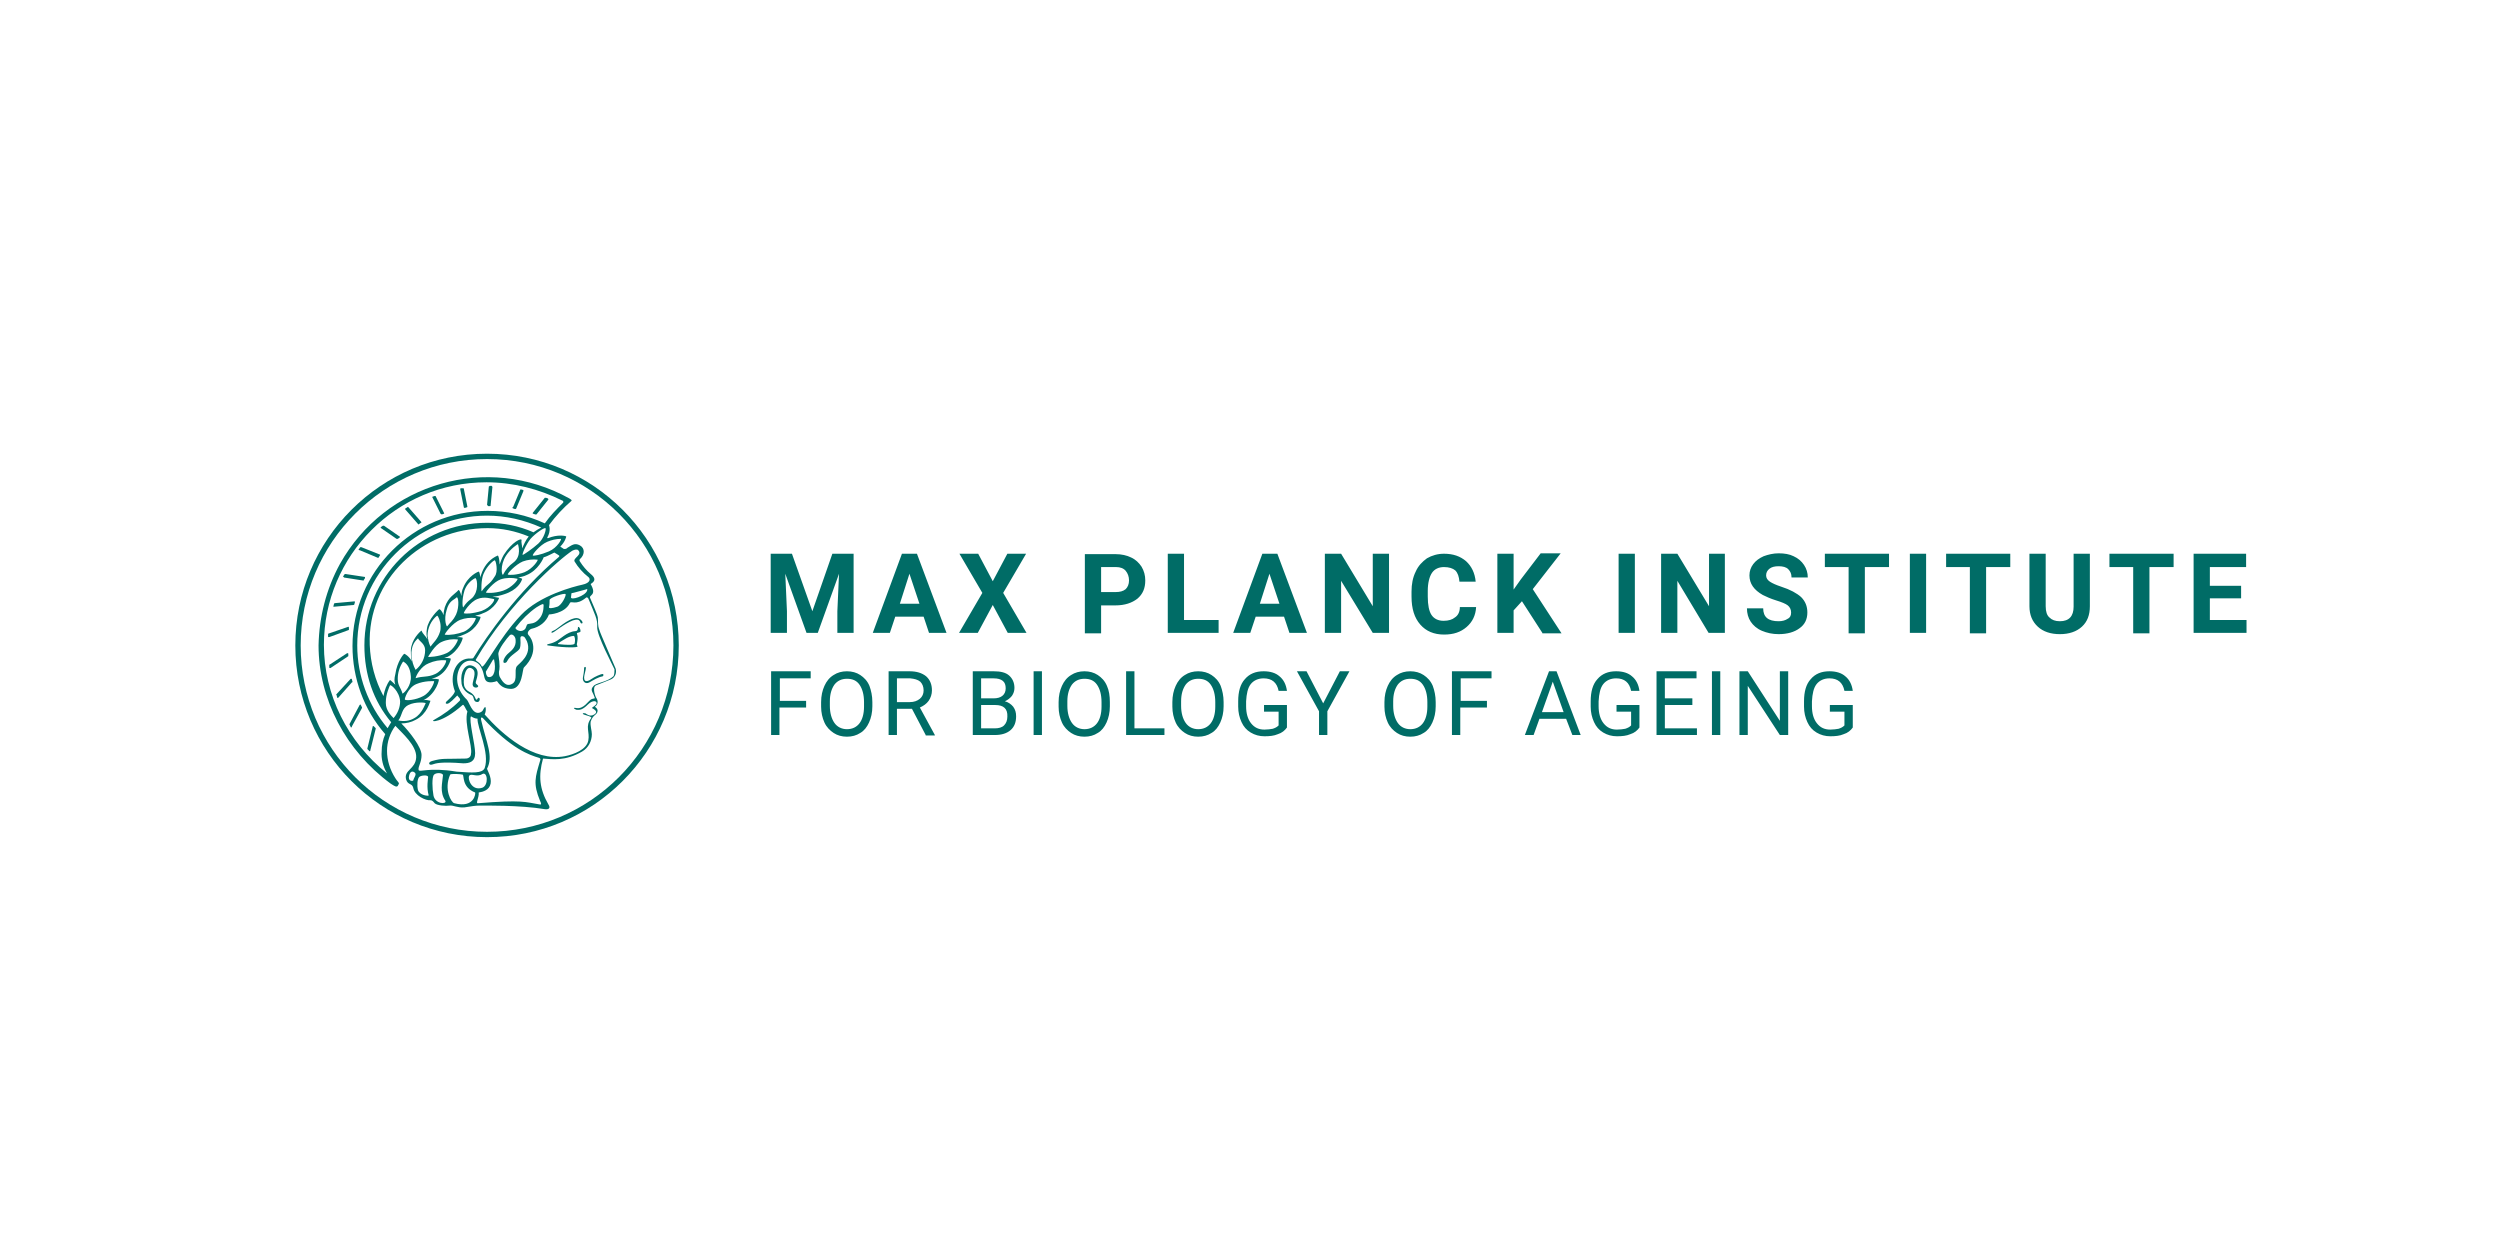 <?xml version="1.0" encoding="utf-8"?>
<!-- Generator: Adobe Illustrator 29.3.1, SVG Export Plug-In . SVG Version: 9.03 Build 55982)  -->
<svg version="1.0" id="Ebene_1" xmlns="http://www.w3.org/2000/svg" xmlns:xlink="http://www.w3.org/1999/xlink" x="0px" y="0px"
	 viewBox="0 0 600 300" style="enable-background:new 0 0 600 300;" xml:space="preserve">
<g transform="translate(0 0) scale(1.429) translate(0 0)">
	<path style="fill:#006C66;" d="M81.8,76.2c-17.8,0-32.2,14.4-32.2,32.2s14.4,32.2,32.2,32.2s32.2-14.4,32.2-32.2
		C114,90.6,99.6,76.2,81.8,76.2z M81.8,139.7c-17.3,0-31.3-14-31.3-31.3s14-31.3,31.3-31.3s31.3,14,31.3,31.3
		C113.1,125.7,99.1,139.7,81.8,139.7z"/>
	<path style="fill:#006C66;" d="M100.7,105.9c-0.4-1-0.2-1.6-0.3-2.2s-0.8-2.1-1.3-3.3c-0.2-0.5,1.2-0.4,0.1-2.3
		c0-0.1,1.4-0.6,0-1.7c-0.7-0.6-1.3-1.3-1.8-2.1c-0.1-0.1-0.1-0.3,0-0.4c0.8-0.7,0.9-1.8,0-2.3s-1.4,0-2.1,0.4
		c-0.2,0.2-0.3,0.2-0.6,0.2l-0.6-0.4c0.8-0.8,1-1.6,1-1.7C95,90,93.7,89.7,92,90.4l-0.1-0.1c0.7-1.2,0.3-2.1,0.3-2.1h0
		c1.1-1.5,2.4-2.9,3.8-4.1h0C96,84,96,84,95.9,83.9l-0.3-0.2c-13.7-7.6-30.9-2.6-38.5,11c-2.3,4.2-3.5,8.9-3.6,13.7
		c0,9,4.6,17.7,12.1,23.2c0.3,0.2,0.6,0.4,0.9,0.5c0.1,0,0.2,0,0.3-0.1l0.1-0.2c0.1-0.1,0.1-0.2,0.1-0.2c0-0.2-0.3-0.4-0.6-0.9
		c-0.9-1.4-1.4-3-1.4-4.6c0-1.5,0.5-3,1.4-4.2c1.1,1.2,3.6,3.3,3.5,5.3c-0.1,2-2.1,2.1-1.7,3.7c0.3,1,1,0.6,1.2,1.4
		c0.2,1.3,2.1,2.2,2.9,2.1c0.2,0,0.4,0.1,0.7,0.5c0.4,0.4,1.9,0.5,2.5,0.4c0.6-0.1,1.3,0.4,2.5,0.3c1.2-0.2,1.9-0.3,2.5-0.3
		c0.6,0,6.9-0.1,11,0.6c0.7,0.1,1-0.2,0.6-0.8c-1.5-2.6-1.7-4.8-0.9-7.7c1.5,0.1,3.7,0.5,6.6-1.2c1-0.6,1.6-1.7,1.6-2.9
		c0-0.6-0.3-1.4-0.2-2.1c0.2-0.6,0.4-0.8,0.6-1c1.1-0.8,0.3-1.4,0.1-1.5c0.5-0.3,0.6-0.9,0.3-1.4c-0.2-0.2-0.8-1.9-0.1-2.2
		s1.6-0.6,2.5-1c0.7-0.3,1-1.1,0.8-1.8c0,0,0,0,0,0C103,111.3,100.7,106.1,100.7,105.9z M69.4,131.1c-0.2,0.1-0.9,0.1-0.7-0.8
		c0.2-0.9,0.7-0.8,1-0.5S69.5,130.6,69.4,131.1z M96.1,92.5c0.4-0.2,0.8-0.3,1-0.1c0.8,0.8-0.9,1.3-0.6,1.9c0.6,1,1.4,1.9,2.3,2.6
		c0.4,0.3,0.4,1-1,1.3c-1.4,0.3-7.2,1.8-10.3,5.1c-3.8,4-6.3,9.3-6.6,8.6s-1.1-0.9-1-1.1C85.5,101.2,94.1,93.8,96.1,92.5z
		 M98.6,99.2c-0.3,0.9-2.8,1.7-2.7,1.1c0.1-0.6,0-0.7,0.2-0.7c0.2,0,1.1-0.3,2.3-0.6C98.6,98.9,98.7,98.9,98.6,99.2L98.6,99.2z
		 M92.3,100.8c-0.1-0.4,2.6-1.3,2.7-1c0.1,0.2-0.6,1.8-1.4,2.1c-0.9,0.3-1.4,0.3-1.4,0.1C92.3,101.6,92.3,101.2,92.3,100.8
		L92.3,100.8z M86.1,114.8c-1.2,0.8-1.9-0.7-2.1-1c-0.2-0.3-0.2-0.6-0.2-1c0.1-0.4,0.2-1-0.1-2.9c-0.1-0.8,1.5-2.8,1.9-3.2
		s1,0.2,1,0.8c0.1,1.1-0.6,1.7-1.2,2.2c-0.6,0.5-1,1.3-0.8,1.6c0.2,0.1,0.5,0,0.6-0.3c0.5-1,1.8-1.5,2.1-2.1
		c0.2-0.6,0.1-1.3,0.1-1.7c0-0.4,0.3-0.4,0.5-0.3c0.2,0,0.4,0.4,0.6,0.8c0.9,2.3-1.3,3.7-1.7,4.2C86.3,112.6,87,114.2,86.1,114.8z
		 M88,105.8c-0.7,0.5-1.6-0.2-1.4-0.4c1-1.3,2.2-2.5,3.5-3.4c1-0.6,1.2-0.7,1.2-0.3c0,0.8-0.2,1.7-0.8,2.3c-0.7,0.8-1.4,0.7-1.8,0.8
		S88.5,105.5,88,105.8L88,105.8z M82,113.7c-0.3-0.1-0.4-0.6-0.4-0.9c0.1-0.2,1-1.6,1.2-2c0.1-0.1,0.2,0,0.2,0c0,0,0,0,0,0.1
		C83.3,112.2,83.1,113.9,82,113.7z M91.9,91c0.7-0.3,1.5-0.5,2.3-0.5c0.2,0-0.6,1.5-2,2.1c-1.4,0.6-2.6,0.8-2.7,0.7
		C89.3,93.2,90.7,91.5,91.9,91z M66.4,115c-0.5-0.5-0.9-0.8-0.9-0.8c-0.6,0.8-0.9,1.7-1.1,2.7c-1.4-2.6-2.2-5.6-2.3-8.6
		c-0.4-10.9,8.7-19.6,19.8-19.6c2.4,0,4.7,0.5,6.9,1.4c-0.5,0.6-0.8,1.3-1.1,2c0-0.6-0.2-1-0.1-1.4c0-0.4-1.6,0.3-3,2.5
		c-0.3,0.5-0.5,1.1-0.7,1.6c0-0.9-0.2-1.5-0.3-1.5c-1.2,0.5-2.1,1.5-2.6,2.7c-0.1,0.3-0.3,0.7-0.3,1c-0.1-0.6-0.2-1-0.3-1
		c-0.1,0-1.8,0.7-2.6,2.7c-0.2,0.4-0.3,0.9-0.3,1.4c-0.2-0.7-0.4-1.1-0.5-1c-0.6,0.7-1.7,1.1-2.3,2.9c-0.1,0.4-0.2,0.8-0.2,1.3
		c-0.2-0.6-0.6-1-0.7-1c-0.1,0-1.9,1.7-2.1,3.3c-0.1,0.6-0.1,1.2,0.1,1.8c-0.3-0.6-0.8-0.9-1-1.5c-0.3,0.2-1.7,1.5-1.8,3.3
		c0,0.6,0,1.3,0.2,1.9c-0.5-0.9-1.2-1.3-1.3-1.3c-0.1,0-1.2,1.3-1.5,3.4C66.2,114,66.2,114.5,66.4,115z M89.1,90.5
		c0.9-1,2.3-1.9,2.5-1.8c0.2,0.1-0.2,1.7-1.2,2.6c-1,0.9-2.5,1.9-2.6,1.9C87.6,93.2,88.3,91.5,89.1,90.5z M86.2,94.5
		c-0.7,0.5-1.3,1.2-1.7,2c-0.2,0.3-0.6-1.5,0.5-3.2c0.7-1.1,2-2,2-1.9S87.7,93.4,86.2,94.5z M83.1,96.8c-1,1.6-1.1,1-2.2,2.5
		c-0.1,0.1-0.1-2,0.3-2.9c0.6-1.4,1.7-2.3,1.9-2.3C83.3,94.2,83.7,96,83.1,96.8z M79.7,99.9c-0.5,0.9-1,0.7-1.9,2.1
		c-0.1,0.1-0.3-1.1,0.2-2.8c0.3-0.9,1-1.7,1.8-2.1C80.1,97,80.4,98.8,79.7,99.9z M76.6,103.2c-0.6,1.2-0.9,1.2-1.5,2
		c-0.1,0.1-0.6-1.1-0.1-2.7c0.4-1.6,1.2-1.7,1.6-2.1C77,99.9,77.2,101.9,76.6,103.2z M74,105.2c0,0.3,0,0.6-0.1,0.9
		c-0.4,1.3-1.2,1.9-1.6,2.5c-0.3-0.6-0.4-1.2-0.5-1.8c0-1.3,0.6-2.6,1.6-3.4C73.6,103.4,74,104.4,74,105.2z M71.4,109.2
		c0,1.3-0.6,2.5-1.6,3.3c-0.4-0.7-0.6-1.5-0.7-2.3c-0.1-1.9,0.7-2.6,1.1-3C70.4,107.7,71.4,108.1,71.4,109.2z M67.7,111.1
		c0.6,0.3,1.2,1,1.3,2.5s-1,2.7-1.4,2.9c-0.3-1.1-0.8-1.3-0.8-2.5C66.8,113,67.1,112,67.7,111.1z M69.9,114.9c1.4-0.6,2.9-0.5,3-0.5
		c0.1,0.1-0.5,1.8-1.8,2.5c-1.3,0.7-2.9,0.8-3.1,0.6C67.9,117.4,68.5,115.5,69.9,114.9z M69.8,113.9c0.1-0.5,0.9-2,2.2-2.5l0,0
		c0.9-0.4,1.9-0.6,2.9-0.5c0.2,0.1-0.5,1.7-1.8,2.3C71.8,113.8,71.1,113.5,69.8,113.9z M71.9,110.3c0.1-0.1,1.1-2,2.3-2.5
		c0.9-0.4,1.8-0.5,2.7-0.4c0.1,0-0.6,1.7-1.9,2.3C73.7,110.3,71.9,110.4,71.9,110.3z M74.7,106.6c-0.1-0.1,1.3-2,2.6-2.5
		c0.8-0.3,1.7-0.4,2.6-0.3c0.1,0.1-0.6,1.7-2,2.3C76.8,106.5,75.7,106.7,74.7,106.6L74.7,106.6z M77.9,103c-0.1-0.1,1-1.9,2.3-2.4
		c1.2-0.5,2.4,0,2.7,0c0.4,0-0.4,1.4-2,2C79.3,103.1,78.2,103.1,77.9,103z M81.6,99.5c0-0.1,1.3-1.8,2.5-2.2
		c0.9-0.3,1.9-0.3,2.8-0.1c0.2,0.1-0.9,1.5-2.4,2S81.6,99.6,81.6,99.5z M85.3,96.5c-0.2-0.1,1.3-1.7,2.5-2.2
		c0.8-0.3,1.7-0.4,2.5-0.3c0.1,0.1-0.8,1.5-2.2,2.1C86.8,96.6,85.5,96.6,85.3,96.5z M65,129.9c-6.6-5.3-10.6-13.2-10.6-21.6
		C54.4,93.3,66.6,81,81.7,81c4.4,0,8.8,1.1,12.8,3.1c0.1,0,0.1,0.1,0.1,0.2c0,0,0,0,0,0.1c-1.1,1.1-2.2,2.2-3.1,3.5
		c-3-1.4-6.3-2.1-9.6-2.1c-12.5,0-22.7,10.2-22.7,22.7c0,5.4,1.9,10.7,5.5,14.8c-0.4,0.9-0.6,1.9-0.6,2.9
		C64,127.4,64.3,128.7,65,129.9z M65.1,122.3L65.1,122.3c-3.3-3.9-5.1-8.8-5.1-13.9c0-12,9.8-21.8,21.8-21.8c3.1,0,6.2,0.7,9.1,2
		c-0.4,0.2-0.9,0.5-1.3,0.8c-2.5-1.1-5.1-1.6-7.8-1.6c-11.4,0-20.6,9.2-20.6,20.6c0,4.9,1.5,9.3,4.5,12.9
		C65.6,121.5,65.3,121.9,65.1,122.3z M66.1,120.6c-0.4-0.4-1.3-1.3-1.3-2.5v-0.2c0-1.3,0.6-2.6,0.7-2.8s1.6,1,1.7,2.7
		C67.2,118.8,66.8,119.8,66.1,120.6z M68.6,118.4c1.2-0.6,2.9-0.4,2.9-0.3c-0.1,0.1-0.6,1.8-1.9,2.5c-0.8,0.5-1.8,0.6-2.7,0.4
		C67.6,120.1,67.4,119,68.6,118.4z M70.2,132.7c-0.2-0.8-0.1-1.9,0.2-2.2c0.3-0.3,1.5-0.4,1.5,0c0,0.3-0.3,1.7,0.1,3.1
		C71.9,133.7,70.5,133.6,70.2,132.7z M70.3,129.3c-0.1-0.6,0.5-1.2,0.5-2.5s-2-3.9-3.4-5.3c0.8,0,1.7-0.2,2.4-0.6
		c2-1,2.4-3.1,2.5-3.2c-0.4-0.1-0.8-0.2-1.2-0.1l0.2-0.1c2-1.1,2.5-3.4,2.4-3.4c-0.4-0.1-0.8-0.1-1.2-0.1l0.6-0.2
		c2.1-0.8,2.7-3.2,2.6-3.2c-0.4-0.1-0.7-0.1-1.1-0.1l0.6-0.2c1.9-1,2.6-3.1,2.5-3.2c-0.3-0.1-0.7-0.1-1-0.1c0.5-0.1,0.9-0.3,1.4-0.5
		c2.1-0.9,2.7-2.9,2.6-2.9c-0.3-0.1-0.6-0.1-0.9-0.2c0.5-0.1,0.9-0.2,1.3-0.4c2-0.7,2.8-2.6,2.7-2.6l-1.1-0.2c0.7,0,1.4-0.2,2-0.4
		c2.2-0.7,2.9-2.1,3-2.6c-0.2-0.1-0.5-0.2-0.7-0.2c0.5-0.1,1-0.2,1.4-0.4c2-0.8,2.9-2.9,2.9-3c0.4-0.1,0.8-0.3,1.2-0.5l0.6-0.3
		l0.5,0.3c0.3,0.2,0.4,0.2,0.3,0.4c-7,5.9-12.2,13.4-14.4,17c-0.1,0.1-0.2,0.1-0.4,0.1c-2.4-0.2-3.8,2.7-2.7,5.5
		c-0.1,0.6-1.3,1.6-1.4,1.7c-0.1,0.1-0.3,0.4,0.1,0.4s1.3-1,1.7-1.4c0.1,0.2,0.7,0.6,0.4,0.9c-1.3,1.3-2.7,2.3-4.3,3.2
		c-0.8,0.4,1.3,0.6,4.8-2.5c0.2-0.2,0.5,0.7,0.8,1.1c-0.6,2,0.9,5.9,0.6,7.1c0,0.5-0.4,0.8-0.9,0.8c-3.5,0.1-3.8-0.1-5.6,0.4
		c-0.8,0.2-0.6,0.8,0,0.6c0.6-0.2,1.4-0.5,5.2-0.2c1,0,2-0.2,2-1.7s-1.1-5.6-0.7-6.2c0.3,0.2,0.7,0.4,1.1,0.4
		c-0.1,1.4,2.1,5.8,1.2,8.3c-0.4,0.9-2,0.8-4.7,0.6C71.9,128.8,70.4,129.8,70.3,129.3L70.3,129.3z M81,132.3c-1.8,0.6-2.5-1.5-2.2-2
		s1.3,0.3,2.2-0.3C81.9,129.5,82.1,131.9,81,132.3L81,132.3z M72.8,133.6c-0.2-1.1-0.3-3.1,0.1-3.5s1.5-0.3,1.5,0.1
		c-0.1,1.3-0.6,2.8,0.4,4.3C75.1,135.1,73.1,135.1,72.8,133.6L72.8,133.6z M76.3,134.9c-0.5-0.1-1.8-2.3-0.7-4.8
		c0.1-0.2,1.8-0.1,2.1,0c0.3,0.1-0.2,2.1,2.1,3C79.9,133.2,79.7,135.8,76.3,134.9L76.3,134.9z M90.7,127.8c-0.8,2.7-1.2,3.8,0,6.7
		c0.2,0.4,0.3,0.7-0.1,0.6c-2.4-0.4-2.9-0.8-10.3-0.2c-0.5,0.1,0.2-1,0.1-1.8c0.7-0.1,1.8-0.4,2-1.5c0.2-1.1-0.6-2.3-0.6-2.5
		c1.1-2.1-0.1-4.3-1-8.2c-0.1-0.4,0.1-0.5,0.3-0.3c4.8,5.2,7.8,6.2,9.5,6.7C90.8,127.4,90.8,127.6,90.7,127.8L90.7,127.8z
		 M103,113.6c-1,0.9-2.5,1-3.2,1.5c-0.6,0.6-0.5,0.8-0.1,1.6c0.3,0.8,0.3,0.5-0.3,0.7s-1.3,1.8-2.7,1.5c-0.6-0.1-0.2,0.2,0.1,0.3
		c0.8,0.1,1.1-0.2,1.4-0.4s0.7-0.7,1.1-0.9c0.4-0.2,0.9-0.2,0.9,0.2c0,0.3-0.6,0.6-0.8,0.8c0.3,0.2,1.2,0.6,0.4,1.1
		s-1.4-0.2-1.5-0.2s-0.5-0.1-0.4,0.1c0.1,0.2,1.6,0.4,1.4,0.7c-1.1,1.4-0.2,2.3-0.5,3.8s-2.4,2.3-3.9,2.6c-5.3,1-10.5-3.6-13.5-7
		c0.3-0.6,0.2-1.5,0-1.2c-0.3,0.3-0.2,0.7-0.9,0.9c-1.2,0.3-1.7-1.8-2.1-2.2c-1.5-1.4-2.1-3.5-1.2-5.3c0.9-1.8,2.8-1.4,3.5-0.3
		c0.7,1.1,0.5,2.1,1,2.5c0.5,0.4,1.5,0.1,1.7,0c0.2-0.1,0.5,1.3,2.5,1.3c1.9-0.1,1.8-3.3,2.1-3.6c2.6-2.6,1.3-4.9,0.8-5.4
		c-0.5-0.5,0.3-1.1,0.5-1.1c1.3-0.3,2.4-1.1,2.9-2.4c0,0,2.6-0.1,3.5-1.9c0.2-0.5,1,0.5,2.7-0.9c0.1-0.1,0.2-0.1,0.3,0
		c0,0,0.1,0.1,0.1,0.1c1.1,2.7,1.6,3.5,1.5,4.8c-0.1,1.4,2.7,6.6,2.9,7.1C103.2,112.8,103.2,113.4,103,113.6z"/>
	<path style="fill:#006C66;" d="M96.8,103.8c-1.5,0.1-3.2,1.9-3.8,2.1c-0.6,0.2-0.4,0.5-0.1,0.3c0.3-0.1,1.8-1.4,3.3-2
		c1.5-0.5,1.1,0.6,1.5,0.5C98.1,104.7,97.6,103.8,96.8,103.8z"/>
	<path style="fill:#006C66;" d="M97.1,105.3c-0.1,0,0.1,0.7-0.5,0.7c-1.4,0.1-2.5,1.4-3.4,1.8c-0.4,0.2-0.8,0.3-1.2,0.4
		c-0.1,0-0.1,0.1-0.1,0.1c0,0.1,0.1,0.1,0.1,0.1c3.6,0.5,5,0.3,5,0.2c0-0.1-0.2-0.4-0.1-0.5c0.1-0.6,0.2-1.1,0-1.7
		c-0.1-0.2,0.6-0.1,0.6-0.4S97.3,105.2,97.1,105.3z M96.5,108.1c-0.1,0.3-1.7,0.2-2.5,0.1c-0.2,0-0.6,0,0.1-0.4s1.3-0.9,2.2-1
		c0.1,0,0.2,0.1,0.2,0.2C96.6,107.3,96.6,107.7,96.5,108.1L96.5,108.1z"/>
	<path style="fill:#006C66;" d="M101.2,113.2c-0.3,0-1.4,0.5-1.8,0.8c-0.4,0.3-1.3,0.8-1.3-0.2c0-0.4,0.3-1.3,0.3-1.6
		c0-0.3-0.3-0.2-0.3,0c0,0.5-0.1,1.1-0.2,1.6c-0.1,0.6,0.4,1.2,1.1,0.8c0.7-0.4,1.5-0.9,2.2-1C101.4,113.5,101.4,113.2,101.2,113.2z
		"/>
	<path style="fill:#006C66;" d="M80.4,117.2c-0.2-0.1-0.2,0.4-0.4,0.3s-0.1-0.4-0.6-0.9c-0.5-0.5-0.9-0.4-1.3-1.1
		c-0.5-0.7-0.1-3.7,1-3.3c1,0.4,0.5,1.5,0.3,2.5c-0.2,0.9,0.8,0.9,0.9,0.6c0.1-0.2-0.3-0.3-0.4-0.6c-0.1-0.3,1.1-2.3-0.6-2.9
		c-1.2-0.4-2,1.1-1.8,2.7c0,1,0.7,1.8,1.6,2.2c0.7,0.2,0.2,1.2,1.1,1.2C80.6,117.9,80.7,117.2,80.4,117.2z"/>
	<path style="fill:#006C66;" d="M89.9,86.4c0.1,0,0.1,0,0.2,0l2-2.5c0-0.1,0-0.1-0.1-0.2l-0.3-0.1c-0.1,0-0.1,0-0.2,0l-2,2.5
		c-0.1,0.1,0,0.2,0.1,0.2L89.9,86.4z"/>
	<path style="fill:#006C66;" d="M86.2,85.4l0.3,0.1c0.1,0,0.1,0,0.2-0.1l1.2-2.9c0-0.1,0-0.1,0-0.2c0,0,0,0,0,0l-0.4-0.1h-0.1
		l-1.2,2.9C86,85.3,86,85.3,86.2,85.4C86.1,85.4,86.1,85.4,86.2,85.4z"/>
	<path style="fill:#006C66;" d="M82,85h0.3c0.1,0,0.1,0,0.1-0.1l0.3-3.1c0-0.1-0.1-0.1-0.1-0.2h-0.3c-0.1,0-0.1,0.1-0.2,0.1
		l-0.3,3.1C81.9,84.9,82,85,82,85L82,85z"/>
	<path style="fill:#006C66;" d="M78.1,85.3l0.3-0.1c0.1,0,0.1-0.1,0.1-0.1l-0.6-3c0-0.1-0.1-0.1-0.1-0.1h-0.4
		c-0.1,0-0.1,0.1-0.1,0.2l0.6,3C77.9,85.3,78,85.3,78.1,85.3z"/>
	<path style="fill:#006C66;" d="M74,86.3l0.2,0.1l0.3-0.1c0.1,0,0.1-0.1,0.1-0.1c0,0,0,0,0,0l-1.4-2.8c0-0.1-0.1-0.1-0.2-0.1
		l-0.3,0.1c-0.1,0-0.1,0.1-0.1,0.1c0,0,0,0,0,0L74,86.3z"/>
	<path style="fill:#006C66;" d="M70.2,88c0,0.1,0.1,0.1,0.2,0l0.3-0.2c0.1,0,0.1-0.1,0-0.2c0,0,0,0,0,0l-2.1-2.4
		c-0.1-0.1-0.1-0.1-0.2,0l-0.3,0.2c-0.1,0-0.1,0.1,0,0.2L70.2,88z"/>
	<path style="fill:#006C66;" d="M66.6,90.5c0.1,0,0.1,0,0.2,0l0.3-0.2c0.1-0.1,0.1-0.2,0-0.2l-2.6-1.8h-0.2L64,88.5
		c-0.1,0.1-0.1,0.2,0,0.2L66.6,90.5z"/>
	<path style="fill:#006C66;" d="M63.5,93.7c0,0,0.1,0,0.1-0.1l0.2-0.3c0.1-0.1,0-0.2-0.1-0.2l-3-1.2c-0.1,0-0.1,0-0.2,0l-0.2,0.3
		c-0.1,0-0.1,0.1,0,0.2c0,0,0,0,0.1,0L63.5,93.7z"/>
	<path style="fill:#006C66;" d="M57.8,97l3.2,0.5c0.1,0,0.1,0,0.1-0.1l0.2-0.3c0-0.1,0-0.1,0-0.2c0,0,0,0,0,0L58,96.4l-0.2,0.1
		c0,0.1-0.1,0.2-0.2,0.3C57.7,96.9,57.7,96.9,57.8,97C57.8,97,57.8,97,57.8,97z"/>
	<path style="fill:#006C66;" d="M56.1,101.9l3.3-0.3c0.1,0,0.1,0,0.1-0.1l0,0c0-0.1,0.1-0.2,0.1-0.3c0-0.1,0-0.1,0-0.2
		c0,0-0.1,0-0.1,0l-3.3,0.3l-0.1,0.1l-0.1,0.4C55.9,101.8,56,101.9,56.1,101.9z"/>
	<path style="fill:#006C66;" d="M58.6,105.8c0-0.1,0-0.3,0-0.4s-0.1-0.2-0.2-0.1l-3.2,1.1c-0.1,0-0.1,0.1-0.1,0.1c0,0.1,0,0.2,0,0.4
		c0,0.1,0,0.1,0.1,0.1c0,0,0.1,0,0.1,0L58.6,105.8C58.5,105.9,58.6,105.8,58.6,105.8L58.6,105.8z"/>
	<path style="fill:#006C66;" d="M58.5,110.2v-0.4c0-0.1-0.1-0.1-0.2-0.1c0,0,0,0,0,0l-2.9,1.9c-0.1,0-0.1,0.1-0.1,0.1s0,0.2,0,0.4
		c0,0.1,0.1,0.1,0.2,0.1c0,0,0,0,0,0L58.5,110.2C58.5,110.2,58.5,110.2,58.5,110.2z"/>
	<path style="fill:#006C66;" d="M59.2,114.5l-0.1-0.4c0-0.1-0.1-0.1-0.1-0.1c0,0-0.1,0-0.1,0l-2.4,2.6c0,0-0.1,0.1,0,0.1
		c0,0,0.1,0.2,0.1,0.4c0,0.1,0.1,0.1,0.1,0.1c0,0,0.1,0,0.1,0l2.3-2.6C59.2,114.6,59.2,114.6,59.2,114.5z"/>
	<path style="fill:#006C66;" d="M60.4,118.4l-1.7,3.2c0,0,0,0.1,0,0.1l0.2,0.4c0,0.1,0.1,0.1,0.2,0c0,0,0,0,0-0.1l1.7-3.1
		c0,0,0-0.1,0-0.1l-0.2-0.4C60.6,118.3,60.5,118.3,60.4,118.4C60.4,118.4,60.4,118.4,60.4,118.4z"/>
	<path style="fill:#006C66;" d="M62.8,122c-0.1-0.1-0.2-0.1-0.2,0l-0.9,3.7c0,0.1,0,0.1,0,0.1l0.3,0.3c0,0.1,0.1,0.1,0.2,0
		c0,0,0,0,0-0.1l0.9-3.6c0,0,0-0.1,0-0.1L62.8,122z"/>
</g>
<g transform="translate(366.666 41.435)">
	<g transform="translate(0 99.06)">
		<path style="fill:#006C66;" d="M-181.7-7.6h5.1l4.9,13.8l4.8-13.8h5.1v19h-3.9V6.2l0.4-9l-5.1,14.2h-2.7l-5.1-14.2l0.4,9v5.2h-3.9
			V-7.6z M-143.7,11.4l-1.3-3.9h-6.8l-1.3,3.9h-4.1l7-19h3.6l7.1,19H-143.7z M-148.4-2.8l-2.3,7.2h4.7L-148.4-2.8z M-131.9-7.6
			l3.5,6.6l3.5-6.6h4.5l-5.5,9.4l5.6,9.6h-4.5l-3.6-6.7l-3.6,6.7h-4.5l5.6-9.6l-5.5-9.4H-131.9z M-99,4.8h-3.4v6.7h-3.9v-19h7.4
			c1.4,0,2.7,0.3,3.7,0.8c1.1,0.5,1.9,1.3,2.5,2.2c0.6,1,0.9,2.1,0.9,3.3l0,0c0,1.9-0.6,3.3-1.9,4.4C-95,4.2-96.7,4.8-99,4.8
			L-99,4.8z M-102.4-4.4v6h3.5c1,0,1.8-0.2,2.4-0.7c0.5-0.5,0.8-1.2,0.8-2.1l0,0c0-0.9-0.3-1.7-0.8-2.3c-0.5-0.6-1.3-0.9-2.3-0.9
			l0,0H-102.4z M-82.5-7.6V8.3h8.3v3.1h-12.2v-19H-82.5z M-57.2,11.4l-1.3-3.9h-6.8l-1.3,3.9h-4.1l7-19h3.6l7.1,19H-57.2z M-62-2.8
			l-2.3,7.2h4.7L-62-2.8z M-33.3-7.6v19h-3.9l-7.6-12.5v12.5h-3.9v-19h3.9L-37.2,5V-7.6H-33.3z M-16.3,5.2h3.9
			c-0.1,2-0.9,3.6-2.3,4.8s-3.1,1.8-5.4,1.8l0,0c-2.4,0-4.3-0.8-5.7-2.4c-1.4-1.6-2.1-3.8-2.1-6.7l0,0V1.5c0-1.8,0.3-3.4,1-4.8
			c0.6-1.4,1.6-2.4,2.7-3.2c1.2-0.7,2.6-1.1,4.1-1.1l0,0c2.2,0,3.9,0.6,5.3,1.8c1.3,1.2,2.1,2.8,2.3,4.9l0,0h-3.9
			c-0.1-1.2-0.4-2.1-1-2.7c-0.6-0.5-1.5-0.8-2.7-0.8l0,0c-1.3,0-2.3,0.5-2.9,1.4c-0.6,0.9-1,2.4-1,4.3l0,0v1.4c0,2,0.3,3.5,0.9,4.4
			c0.6,0.9,1.6,1.4,2.9,1.4l0,0c1.2,0,2.1-0.3,2.7-0.8C-16.7,7.2-16.3,6.3-16.3,5.2L-16.3,5.2z M3.5,11.4l-4.9-7.6l-2,2.2v5.4h-3.9
			v-19h3.9V1l1.7-2.4l4.8-6.3h4.8L1.2,0.9l6.9,10.6H3.5z M25.7-7.6v19h-3.9v-19H25.7z M47.3-7.6v19h-3.9L35.9-1.1v12.5H32v-19h3.9
			L43.5,5V-7.6H47.3z M63.2,6.5L63.2,6.5c0-0.7-0.3-1.3-0.8-1.7c-0.5-0.4-1.5-0.8-2.8-1.2c-1.3-0.4-2.4-0.9-3.2-1.3l0,0
			c-2.1-1.2-3.2-2.7-3.2-4.7l0,0c0-1,0.3-1.9,0.9-2.7c0.6-0.8,1.4-1.4,2.5-1.9c1.1-0.4,2.3-0.7,3.6-0.7l0,0c1.4,0,2.6,0.2,3.6,0.7
			c1.1,0.5,1.9,1.2,2.5,2.1c0.6,0.9,0.9,1.9,0.9,3l0,0h-3.9c0-0.9-0.3-1.5-0.8-2c-0.5-0.5-1.3-0.7-2.3-0.7l0,0c-1,0-1.7,0.2-2.2,0.6
			c-0.5,0.4-0.8,0.9-0.8,1.6l0,0c0,0.6,0.3,1.1,0.9,1.5c0.6,0.4,1.5,0.8,2.7,1.2l0,0C63,1,64.6,1.9,65.6,2.8c1,1,1.5,2.2,1.5,3.7
			l0,0c0,1.6-0.6,2.9-1.9,3.8c-1.2,0.9-2.9,1.4-5,1.4l0,0c-1.5,0-2.8-0.3-4-0.8c-1.2-0.5-2.1-1.3-2.7-2.2c-0.6-0.9-0.9-2-0.9-3.2
			l0,0h3.9c0,2.1,1.2,3.1,3.7,3.1l0,0c0.9,0,1.6-0.2,2.2-0.6C63,7.7,63.2,7.2,63.2,6.5z M86.7-7.6v3.2h-5.8v15.9H77V-4.4h-5.7v-3.2
			H86.7z M95.6-7.6v19h-3.9v-19H95.6z M115.8-7.6v3.2H110v15.9h-3.9V-4.4h-5.7v-3.2H115.8z M131-7.6h3.9V5c0,2.1-0.6,3.7-1.9,4.9
			c-1.3,1.2-3.1,1.8-5.3,1.8l0,0c-2.2,0-4-0.6-5.3-1.8c-1.3-1.2-2-2.8-2-4.9l0,0V-7.6h3.9V5c0,1.3,0.3,2.2,0.9,2.7
			c0.6,0.6,1.4,0.9,2.5,0.9l0,0c2.2,0,3.3-1.2,3.3-3.5l0,0V-7.6z M155-7.6v3.2h-5.8v15.9h-3.9V-4.4h-5.7v-3.2H155z M171.2,0.1v3
			h-7.5v5.2h8.8v3.1h-12.7v-19h12.6v3.2h-8.7v4.5H171.2z"/>
	</g>
	<g transform="translate(0 179.07)">
		<path style="fill:#006C66;" d="M-173.2-52.3v1.6h-6.4v6.6h-2v-15.3h9.5v1.7h-7.4v5.4H-173.2z M-157.3-52v1c0,1.5-0.3,2.8-0.8,3.9
			c-0.5,1.1-1.2,2-2.1,2.5c-0.9,0.6-2,0.9-3.2,0.9l0,0c-1.2,0-2.3-0.3-3.2-0.9c-0.9-0.6-1.7-1.4-2.2-2.5c-0.5-1.1-0.8-2.4-0.8-3.8
			l0,0V-52c0-1.5,0.3-2.8,0.8-3.9c0.5-1.1,1.2-2,2.2-2.6c0.9-0.6,2-0.9,3.2-0.9l0,0c1.2,0,2.3,0.3,3.2,0.9c0.9,0.6,1.7,1.4,2.2,2.6
			C-157.6-54.8-157.3-53.5-157.3-52L-157.3-52z M-159.3-50.9v-1.1c0-1.8-0.4-3.2-1.1-4.2c-0.7-1-1.7-1.4-3-1.4l0,0
			c-1.3,0-2.3,0.5-3,1.4c-0.7,1-1.1,2.3-1.1,4l0,0v1.1c0,1.7,0.4,3.1,1.1,4.1s1.8,1.5,3,1.5l0,0c1.3,0,2.3-0.5,3-1.4
			C-159.7-47.8-159.3-49.2-159.3-50.9L-159.3-50.9z M-144.5-44.1l-3.3-6.3h-3.6v6.3h-2v-15.3h5c1.7,0,3,0.4,4,1.2
			c0.9,0.8,1.4,1.9,1.4,3.4l0,0c0,0.9-0.3,1.8-0.8,2.5c-0.5,0.7-1.2,1.2-2.1,1.6l0,0l3.6,6.6v0.1H-144.5z M-151.4-57.7v5.7h3.1
			c1,0,1.8-0.3,2.4-0.8c0.6-0.5,0.9-1.2,0.9-2l0,0c0-0.9-0.3-1.6-0.8-2.1c-0.6-0.5-1.4-0.7-2.4-0.8l0,0H-151.4z M-127.9-44.1h-5.3
			v-15.3h5c1.7,0,2.9,0.3,3.7,1c0.8,0.7,1.3,1.7,1.3,3l0,0c0,0.7-0.2,1.3-0.6,1.9c-0.4,0.5-1,1-1.7,1.3l0,0c0.8,0.2,1.5,0.7,2,1.3
			c0.5,0.7,0.7,1.4,0.7,2.3l0,0c0,1.4-0.4,2.5-1.3,3.3C-125-44.5-126.3-44.1-127.9-44.1L-127.9-44.1z M-127.8-51.3h-3.4v5.6h3.3
			c0.9,0,1.7-0.2,2.2-0.7c0.5-0.5,0.8-1.2,0.8-2.1l0,0C-124.8-50.4-125.8-51.3-127.8-51.3L-127.8-51.3z M-131.2-57.7v4.8h3
			c0.9,0,1.6-0.2,2.1-0.6c0.5-0.4,0.8-1,0.8-1.8l0,0c0-0.8-0.2-1.4-0.7-1.8c-0.5-0.4-1.2-0.6-2.2-0.6l0,0H-131.2z M-116.6-59.4v15.3
			h-2v-15.3H-116.6z M-100.3-52v1c0,1.5-0.3,2.8-0.8,3.9c-0.5,1.1-1.2,2-2.1,2.5c-0.9,0.6-2,0.9-3.2,0.9l0,0c-1.2,0-2.3-0.3-3.2-0.9
			c-0.9-0.6-1.7-1.4-2.2-2.5c-0.5-1.1-0.8-2.4-0.8-3.8l0,0V-52c0-1.5,0.3-2.8,0.8-3.9c0.5-1.1,1.2-2,2.2-2.6c0.9-0.6,2-0.9,3.2-0.9
			l0,0c1.2,0,2.3,0.3,3.2,0.9c0.9,0.6,1.7,1.4,2.2,2.6C-100.5-54.8-100.3-53.5-100.3-52L-100.3-52z M-102.3-50.9v-1.1
			c0-1.8-0.4-3.2-1.1-4.2c-0.7-1-1.7-1.4-3-1.4l0,0c-1.3,0-2.3,0.5-3,1.4c-0.7,1-1.1,2.3-1.1,4l0,0v1.1c0,1.7,0.4,3.1,1.1,4.1
			s1.8,1.5,3,1.5l0,0c1.3,0,2.3-0.5,3-1.4C-102.7-47.8-102.3-49.2-102.3-50.9L-102.3-50.9z M-94.4-59.4v13.7h7.2v1.6h-9.2v-15.3
			H-94.4z M-73-52v1c0,1.5-0.3,2.8-0.8,3.9c-0.5,1.1-1.2,2-2.1,2.5c-0.9,0.6-2,0.9-3.2,0.9l0,0c-1.2,0-2.3-0.3-3.2-0.9
			c-0.9-0.6-1.7-1.4-2.2-2.5s-0.8-2.4-0.8-3.8l0,0V-52c0-1.5,0.3-2.8,0.8-3.9c0.5-1.1,1.2-2,2.2-2.6c0.9-0.6,2-0.9,3.2-0.9l0,0
			c1.2,0,2.3,0.3,3.2,0.9c0.9,0.6,1.7,1.4,2.2,2.6C-73.3-54.8-73-53.5-73-52L-73-52z M-75-50.9v-1.1c0-1.8-0.4-3.2-1.1-4.2
			c-0.7-1-1.7-1.4-3-1.4l0,0c-1.3,0-2.3,0.5-3,1.4c-0.7,1-1.1,2.3-1.1,4l0,0v1.1c0,1.7,0.4,3.1,1.1,4.1c0.7,1,1.8,1.5,3,1.5l0,0
			c1.3,0,2.3-0.5,3-1.4C-75.4-47.8-75-49.2-75-50.9L-75-50.9z M-57.8-51.4v5.5c-0.5,0.7-1.2,1.3-2.2,1.6c-0.9,0.4-2,0.5-3.2,0.5l0,0
			c-1.2,0-2.3-0.3-3.3-0.9c-1-0.6-1.7-1.4-2.2-2.5c-0.5-1.1-0.8-2.3-0.8-3.7l0,0v-1.3c0-2.3,0.5-4.1,1.6-5.3
			c1.1-1.3,2.6-1.9,4.5-1.9l0,0c1.6,0,2.9,0.4,3.8,1.2c1,0.8,1.6,2,1.8,3.5l0,0h-2c-0.4-2-1.6-3-3.6-3l0,0c-1.3,0-2.4,0.5-3.1,1.4
			c-0.7,0.9-1,2.3-1.1,4.1l0,0v1.2c0,1.7,0.4,3.1,1.2,4.1c0.8,1,1.8,1.5,3.2,1.5l0,0c0.8,0,1.4-0.1,2-0.2c0.6-0.2,1-0.4,1.4-0.8l0,0
			v-3.3h-3.5v-1.6H-57.8z M-53.1-59.4l4,7.7l4-7.7h2.3l-5.3,9.6v5.7h-2v-5.7l-5.3-9.6H-53.1z M-22.1-52v1c0,1.5-0.3,2.8-0.8,3.9
			c-0.5,1.1-1.2,2-2.1,2.5c-0.9,0.6-2,0.9-3.2,0.9l0,0c-1.2,0-2.3-0.3-3.2-0.9c-0.9-0.6-1.7-1.4-2.2-2.5c-0.5-1.1-0.8-2.4-0.8-3.8
			l0,0V-52c0-1.5,0.3-2.8,0.8-3.9c0.5-1.1,1.2-2,2.2-2.6c0.9-0.6,2-0.9,3.2-0.9l0,0c1.2,0,2.3,0.3,3.2,0.9c0.9,0.6,1.7,1.4,2.2,2.6
			C-22.4-54.8-22.1-53.5-22.1-52L-22.1-52z M-24.1-50.9v-1.1c0-1.8-0.4-3.2-1.1-4.2c-0.7-1-1.7-1.4-3-1.4l0,0c-1.3,0-2.3,0.5-3,1.4
			c-0.7,1-1.1,2.3-1.1,4l0,0v1.1c0,1.7,0.4,3.1,1.1,4.1c0.7,1,1.8,1.5,3,1.5l0,0c1.3,0,2.3-0.5,3-1.4
			C-24.5-47.8-24.1-49.2-24.1-50.9L-24.1-50.9z M-9.8-52.3v1.6h-6.4v6.6h-2v-15.3h9.5v1.7h-7.4v5.4H-9.8z M10.7-44.1l-1.5-3.9H2.8
			l-1.4,3.9h-2.1l5.8-15.3h1.8l5.8,15.3H10.7z M6-56.9l-2.6,7.3h5.2L6-56.9z M26.8-51.4v5.5c-0.5,0.7-1.2,1.3-2.2,1.6
			c-0.9,0.4-2,0.5-3.2,0.5l0,0c-1.2,0-2.3-0.3-3.3-0.9c-1-0.6-1.7-1.4-2.2-2.5c-0.5-1.1-0.8-2.3-0.8-3.7l0,0v-1.3
			c0-2.3,0.5-4.1,1.6-5.3c1.1-1.3,2.6-1.9,4.5-1.9l0,0c1.6,0,2.9,0.4,3.8,1.2c1,0.8,1.6,2,1.8,3.5l0,0h-2c-0.4-2-1.6-3-3.6-3l0,0
			c-1.3,0-2.4,0.5-3.1,1.4c-0.7,0.9-1,2.3-1.1,4.1l0,0v1.2c0,1.7,0.4,3.1,1.2,4.1c0.8,1,1.8,1.5,3.2,1.5l0,0c0.8,0,1.4-0.1,2-0.2
			c0.6-0.2,1-0.4,1.4-0.8l0,0v-3.3h-3.5v-1.6H26.8z M39.5-52.9v1.6h-6.6v5.6h7.7v1.6h-9.7v-15.3h9.6v1.7h-7.6v4.8H39.5z M46.2-59.4
			v15.3h-2v-15.3H46.2z M62.5-59.4v15.3h-2l-7.7-11.8v11.8h-2v-15.3h2l7.7,11.9v-11.9H62.5z M78-51.4v5.5c-0.5,0.7-1.2,1.3-2.2,1.6
			c-0.9,0.4-2,0.5-3.2,0.5l0,0c-1.2,0-2.3-0.3-3.3-0.9c-1-0.6-1.7-1.4-2.2-2.5c-0.5-1.1-0.8-2.3-0.8-3.7l0,0v-1.3
			c0-2.3,0.5-4.1,1.6-5.3c1.1-1.3,2.6-1.9,4.5-1.9l0,0c1.6,0,2.9,0.4,3.8,1.2c1,0.8,1.6,2,1.8,3.5l0,0h-2c-0.4-2-1.6-3-3.6-3l0,0
			c-1.3,0-2.4,0.5-3.1,1.4c-0.7,0.9-1,2.3-1.1,4.1l0,0v1.2c0,1.7,0.4,3.1,1.2,4.1c0.8,1,1.8,1.5,3.2,1.5l0,0c0.8,0,1.4-0.1,2-0.2
			c0.6-0.2,1-0.4,1.4-0.8l0,0v-3.3h-3.5v-1.6H78z"/>
	</g>
</g>
</svg>

